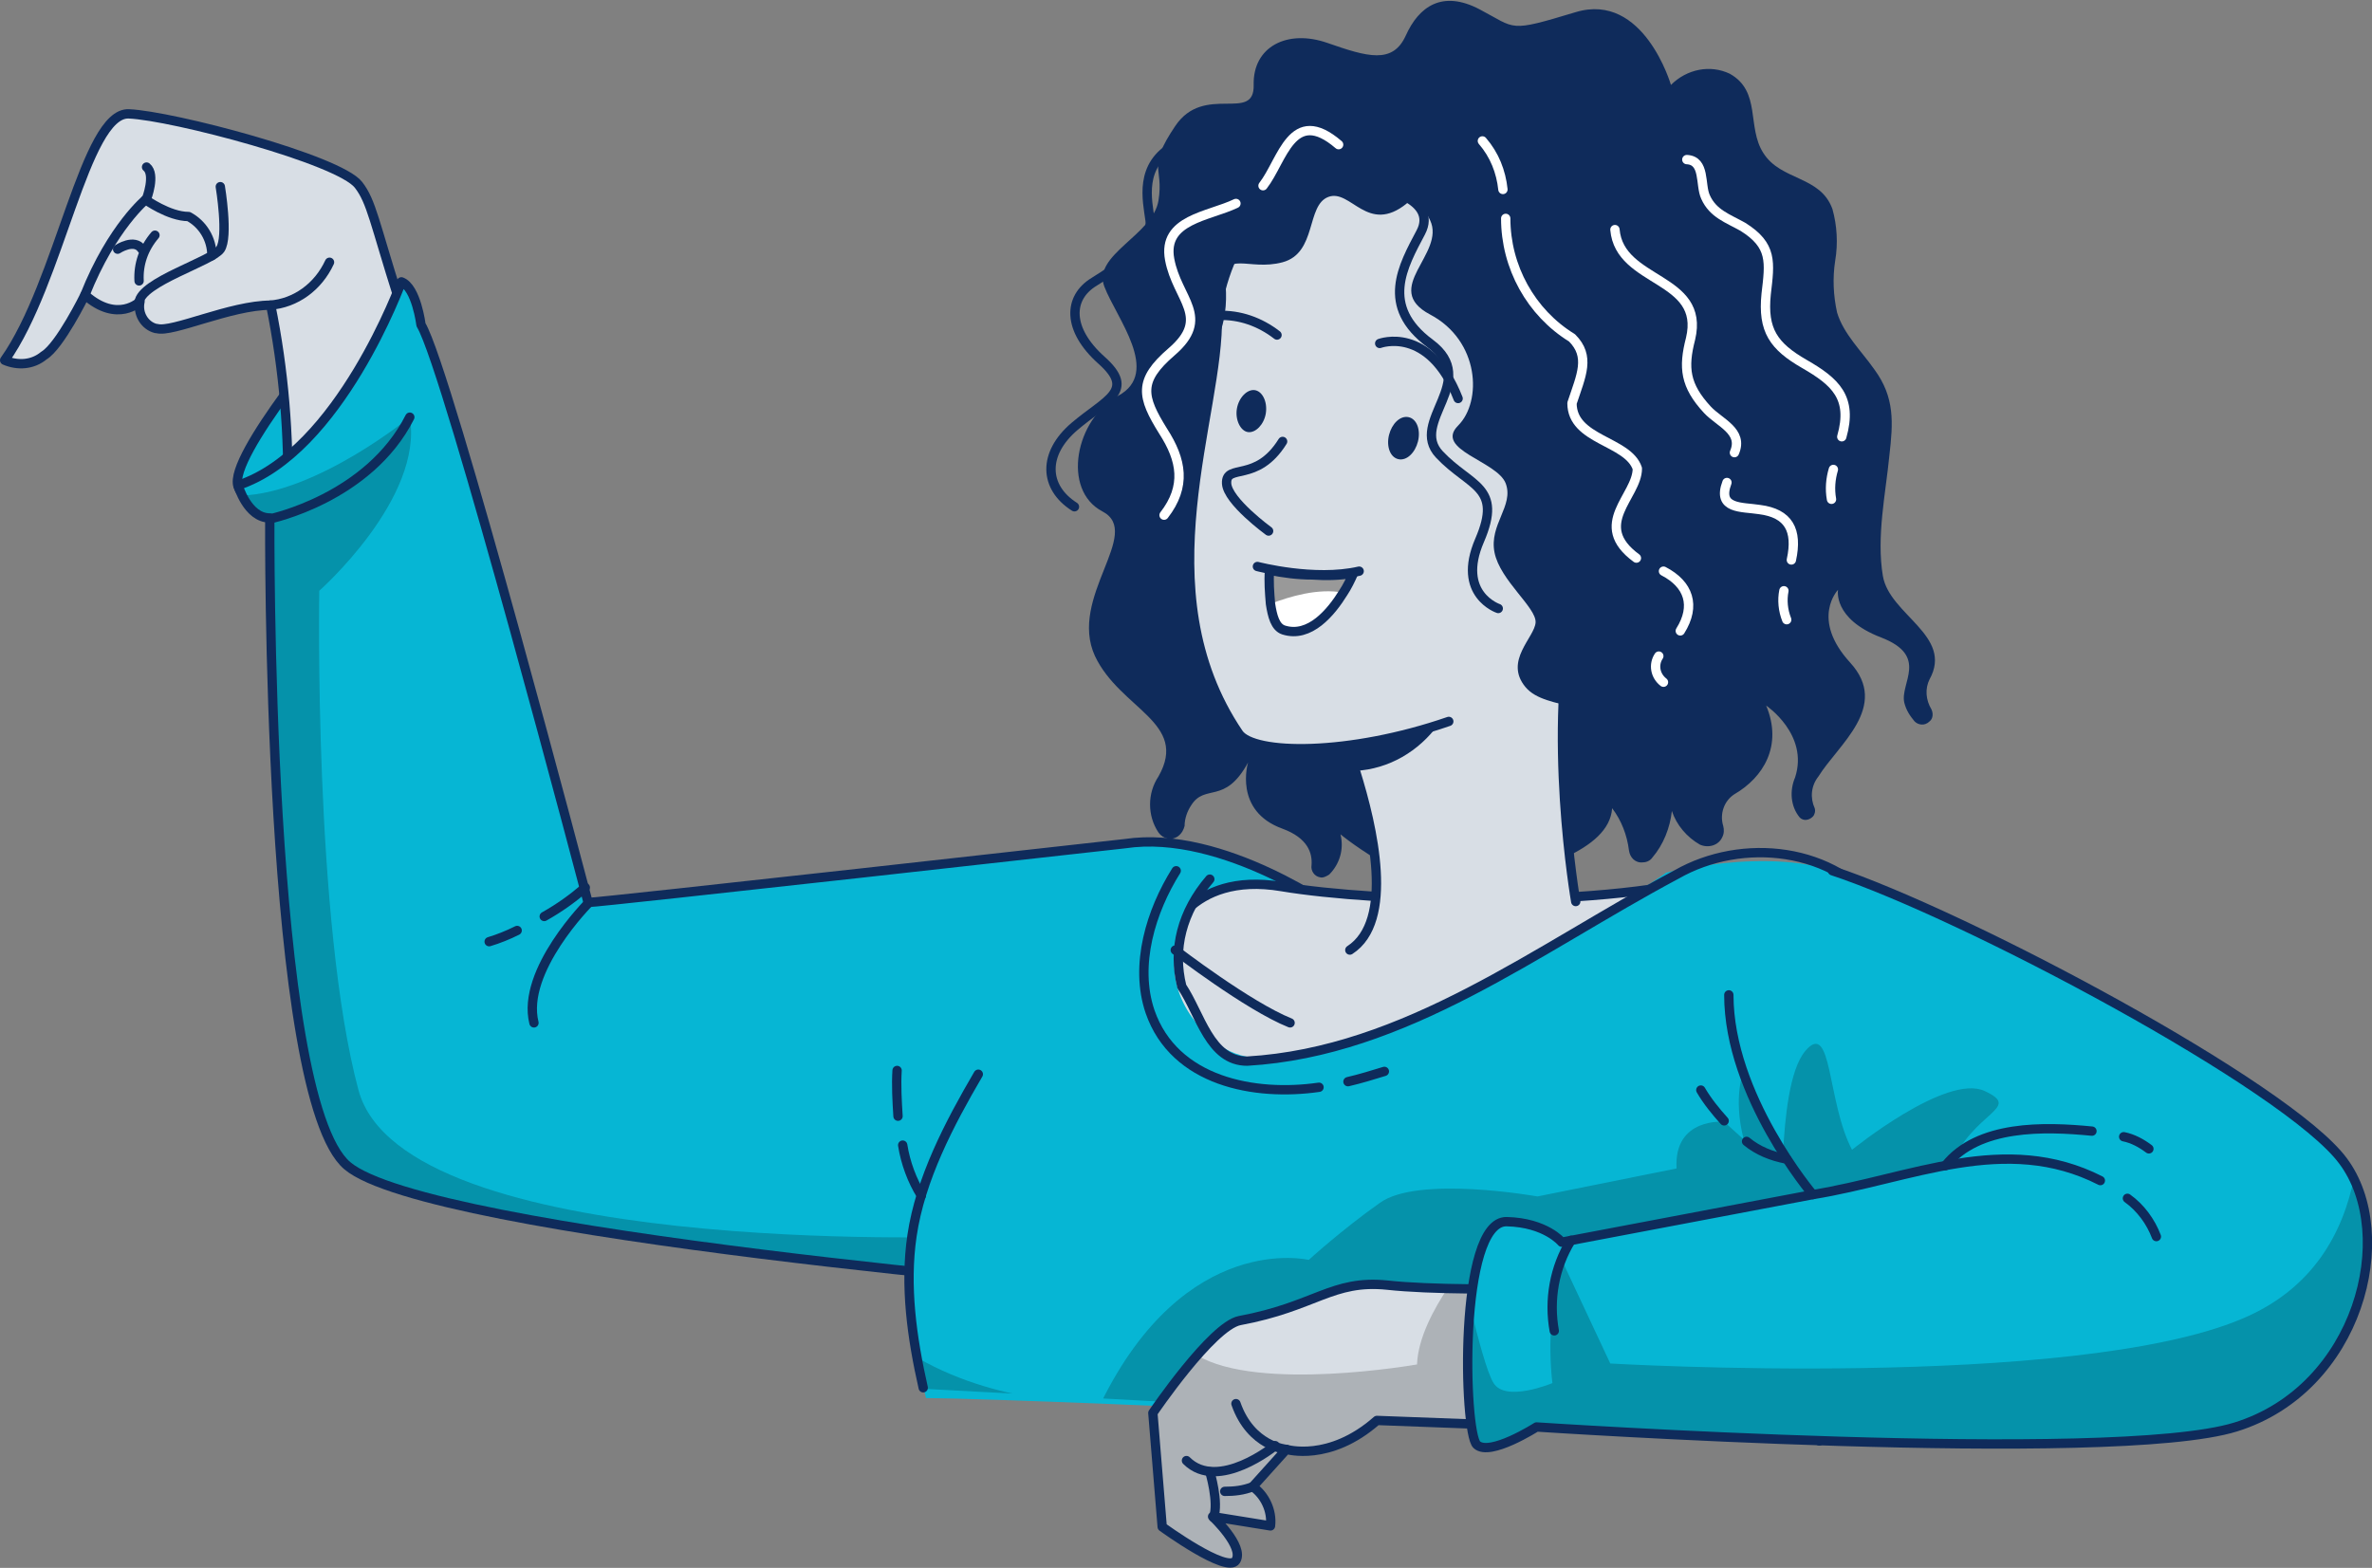 <?xml version="1.0" encoding="utf-8"?>
<!-- Generator: Adobe Illustrator 27.7.0, SVG Export Plug-In . SVG Version: 6.00 Build 0)  -->
<svg version="1.1" id="Layer_1" xmlns="http://www.w3.org/2000/svg" xmlns:xlink="http://www.w3.org/1999/xlink" x="0px" y="0px"
	 viewBox="0 0 254.1 168" style="enable-background:new 0 0 254.1 168;" xml:space="preserve">
<rect x="0" y="0" width="254.1" height="168" fill="#808080" stroke="none"/>
<style type="text/css">
	.st0{fill:#06B6D4;stroke:#0F2B5B;stroke-linecap:round;stroke-linejoin:round;}
	.st1{fill:#D8DEE5;stroke:#0F2B5B;stroke-linecap:round;stroke-linejoin:round;}
	.st2{fill:none;stroke:#0F2B5B;stroke-linecap:round;stroke-linejoin:round;}
	.st3{fill:#06B6D4;}
	.st4{clip-path:url(#SVGID_00000176740842677192529420000003917531406974818697_);}
	.st5{opacity:0.2;enable-background:new    ;}
	.st6{fill:#0F2B5B;}
	.st7{fill:#FFFFFF;}
	.st8{clip-path:url(#SVGID_00000014626212221861505540000015512174103760971412_);}
	.st9{opacity:0.4;enable-background:new    ;}
	.st10{fill:none;stroke:#FFFFFF;stroke-linecap:round;stroke-linejoin:round;}
	.st11{clip-path:url(#SVGID_00000146473998784341813990000010975561623134044288_);}
	.st12{fill:#D8DEE5;}
	.st13{clip-path:url(#SVGID_00000132795961546203441790000002798927641784359059_);}
	.st14{clip-path:url(#SVGID_00000124159356285921791800000009742021219480544908_);}
	.st15{fill-rule:evenodd;clip-rule:evenodd;fill:#06B6D4;}
</style>
<g>
	<path class="st0" d="M25.5,52.1c-1.1-3.2,10.9-17.3,10.9-17.3l6.5,6.9C42.9,41.7,27.7,58.3,25.5,52.1z"/>
	<path class="st1" d="M9.1,31.6c3.5,3.1,5.9,0.7,5.9,0.7c-0.3,1.3,0.5,2.6,1.7,2.9c0,0,0,0,0.1,0c1.6,0.5,7.9-2.5,12.2-2.5
		c1.4,6.9,2,14,1.8,21c0,0,14.6,1.5,16.6-9c0,0-2.8-6.6-4.7-12.7c-2.6-8.2-2.9-10.4-4.3-12.2c-2.1-2.7-19.9-7.4-24.6-7.6
		S6.4,30.3,0.5,38.6c1.4,0.6,3,0.5,4.2-0.5C6.4,37.1,9.1,31.6,9.1,31.6z"/>
	<path class="st2" d="M9.1,31.6c2.9-7.3,6.6-10.3,6.6-10.3s1-2.6,0-3.4"/>
	<path class="st2" d="M14.9,32.4c0.2-2.2,7.8-4.4,8.7-5.7s0-6.7,0-6.7"/>
	<path class="st2" d="M28.9,32.7c2.8-0.2,5.2-2,6.4-4.6"/>
	<path class="st2" d="M15.6,21.4c0,0,2.5,1.8,4.6,1.8c1.5,0.8,2.5,2.4,2.5,4.2"/>
	<path class="st2" d="M16.6,25.2c-1.2,1.4-1.8,3.1-1.7,4.9"/>
	<path class="st2" d="M12.6,26.7c0,0,1.8-1.2,2.6,0"/>
	<path class="st3" d="M143.4,97.8c0,0-12.3-9-22.9-7.4c0,0-56.2,6.3-57.5,6.3c0,0-15-57.1-17.9-61.9c0,0-0.5-4-2.1-4.6
		c0,0-6.6,18.2-17.5,21.8c0,0,1,3.5,3.4,3.5c0,0-0.4,62,8.3,69.4s82.2,13.4,82.2,13.4L143.4,97.8z"/>
	<g>
		<defs>
			<path id="SVGID_1_" d="M143.4,97.8c0,0-12.3-9-22.9-7.4c0,0-56.2,6.3-57.5,6.3c0,0-15-57.1-17.9-61.9c0,0-0.5-4-2.1-4.6
				c0,0-6.6,18.2-17.5,21.8c0,0,1,3.5,3.4,3.5c0,0-0.4,62,8.3,69.4s82.2,13.4,82.2,13.4L143.4,97.8z"/>
		</defs>
		<clipPath id="SVGID_00000129894785632728814170000005130494608815327660_">
			<use xlink:href="#SVGID_1_"  style="overflow:visible;"/>
		</clipPath>
		<g style="clip-path:url(#SVGID_00000129894785632728814170000005130494608815327660_);">
			<path class="st5" d="M103.2,132.5l-3.7,4c-22.4-2.4-56.5-6.7-62.3-11.5c-8.7-7.4-8.3-69.4-8.3-69.4c-1.5,0-2.5-1.4-3-2.5
				c8.1-0.3,18-8.4,18-8.4c1.5,8.7-9.7,18.6-9.7,18.6s-0.6,35.6,4.2,53.5S103.2,132.5,103.2,132.5z"/>
		</g>
	</g>
	<path class="st2" d="M143.4,97.8c0,0-12.3-9-22.9-7.4c0,0-56.2,6.3-57.5,6.3c0,0-15-57.1-17.9-61.9c0,0-0.5-4-2.1-4.6
		c0,0-6.6,18.2-17.5,21.8c0,0,1,3.5,3.4,3.5c0,0-0.4,62,8.3,69.4s82.2,13.4,82.2,13.4L143.4,97.8z"/>
	<path class="st1" d="M124.9,100.9c0,0,2.3-7.6,12.4-5.9s35.2,2.5,47.9-1.5c0,0-32.4,41.9-51.5,34.4S124.9,100.9,124.9,100.9z"/>
	<path class="st6" d="M179,9.1c0,0-2.9-10-10.2-7.8s-6.3,1.8-10.3-0.3s-6.5-0.3-7.9,2.8s-4.1,2.3-8.4,0.8s-8,0.4-7.9,4.5
		s-5.3-0.2-8.4,4.4s-1.2,4.3-1.8,8s-7.1,5.8-5.8,9.2s6.1,9.2,1.5,11.7s-6.1,10.1-1.7,12.4s-3.7,9.2-0.8,15.5
		c2.7,5.7,10.1,7.1,6.8,12.9c-1.2,1.8-1.2,4.2,0,6c0.5,0.7,1.4,0.9,2.1,0.4c0.4-0.3,0.6-0.7,0.7-1.1c0-0.8,0.3-1.6,0.7-2.2
		c1.5-2.4,3.6,0,6.1-4.6c0,0-1.6,5.2,3.7,7.1c2.7,1,3.2,2.6,3.1,3.9c-0.1,0.6,0.3,1.2,0.9,1.3c0.3,0.1,0.7-0.1,1-0.3
		c1.1-1.1,1.6-2.7,1.2-4.3c0,0,8.6,7.1,14.7,5.5s14.1-3.7,14.4-8.3c1,1.3,1.6,2.9,1.8,4.5c0.1,0.8,0.7,1.4,1.5,1.3
		c0.4,0,0.8-0.2,1-0.5c1.2-1.4,1.9-3.2,2.1-5c0.5,1.5,1.6,2.8,3,3.6c0.9,0.4,2,0.1,2.4-0.8c0.2-0.4,0.2-0.8,0.1-1.2
		c-0.4-1.3,0.1-2.7,1.2-3.4c3.1-1.8,5.2-5.2,3.4-9.5c0,0,4.6,3.1,3.1,7.7c-0.6,1.4-0.5,3.1,0.5,4.3c0.4,0.4,1,0.3,1.4-0.1
		c0.2-0.2,0.3-0.6,0.2-0.9c-0.5-1.1-0.4-2.4,0.4-3.4c2.1-3.4,7.7-7.5,3.4-12.2s-1.3-7.8-1.3-7.8s-0.6,3.1,4.6,5.1s2,4.9,2.5,7
		c0.2,0.8,0.6,1.4,1.1,2c0.4,0.4,1.1,0.5,1.6,0c0.4-0.3,0.4-0.9,0.2-1.3c-0.6-1-0.7-2.2-0.2-3.2c2.6-4.7-4.3-6.9-5-11.1
		s0.3-8.8,0.7-12.9c0.4-3.5,0.6-6.2-1.6-9.2c-1.4-2-3.3-3.8-4-6.1c-0.4-1.8-0.5-3.7-0.2-5.6c0.3-1.8,0.2-3.7-0.3-5.5
		c-1.3-3.6-5.5-3-7.4-6c-1.8-2.8-0.2-6.6-3.6-8.5C183.2,6.9,180.7,7.4,179,9.1z"/>
	<path class="st1" d="M144.6,101.8c4.8-3.1,2.5-13.1,0.6-19.2c-0.9-2.9-1.8-4.9-1.8-4.9h0.1l25.3-13c-3.2,13.5,0,31.9,0,31.9"/>
	<path class="st6" d="M154.1,77.6c-2.1,2.9-5.3,4.8-8.9,5c-0.9-2.9-1.8-4.9-1.8-4.9h0.1L154.1,77.6z"/>
	<path class="st1" d="M165.7,72.2c7.8-4.9,14.4-12.4,16-23.1c3-19.6,2.8-37.6-30.9-35.4c-14.8,1-20.5,15.5-20.4,20.1
		c0.3,10.6-8.2,29.3,2.3,44.8c1.6,2.3,11.8,2.4,22.5-1.3"/>
	<path class="st2" d="M147.8,36.8c0,0,5.3-2,8.4,5.9"/>
	<path class="st2" d="M136.8,35.9c-1.8-1.4-4-2.2-6.3-2.1"/>
	<path class="st2" d="M137.4,47.3c-2.8,4.5-6.1,2.3-6,4.5c0.1,1.9,4.5,5.1,4.5,5.1"/>
	<path class="st6" d="M151.9,47.3c-0.3,1.2-1.2,2.1-2.1,1.9s-1.3-1.4-1-2.6s1.2-2.1,2.1-1.9S152.2,46.1,151.9,47.3z"/>
	<path class="st6" d="M135.6,44.3c-0.2,1.2-1.1,2.1-1.9,2s-1.4-1.3-1.2-2.5s1.1-2.1,1.9-2S135.8,43,135.6,44.3z"/>
	<path class="st7" d="M145,61.4c-0.3,0.7-0.7,1.5-1.1,2.1c-1.3,2.1-3.6,4.9-6.4,4c-0.9-0.3-1.2-1.5-1.4-2.8
		c-0.1-1.2-0.2-2.4-0.1-3.6c1.5,0.3,3,0.5,4.5,0.5C142,61.7,143.5,61.7,145,61.4z"/>
	<g>
		<defs>
			<path id="SVGID_00000134221525289562993950000008180841561964703636_" d="M145,61.4c-0.3,0.7-0.7,1.5-1.1,2.1
				c-1.3,2.1-3.6,4.9-6.4,4c-0.9-0.3-1.2-1.5-1.4-2.8c-0.1-1.2-0.2-2.4-0.1-3.6c1.5,0.3,3,0.5,4.5,0.5C142,61.7,143.5,61.7,145,61.4
				z"/>
		</defs>
		<clipPath id="SVGID_00000057842830867770480850000000526581533035670199_">
			<use xlink:href="#SVGID_00000134221525289562993950000008180841561964703636_"  style="overflow:visible;"/>
		</clipPath>
		<g style="clip-path:url(#SVGID_00000057842830867770480850000000526581533035670199_);">
			<path class="st9" d="M145,61.4c-0.3,0.7-0.7,1.5-1.1,2.1c-2.7-0.5-5.7,0.4-7.8,1.2c-0.1-1.2-0.2-2.4-0.1-3.6L145,61.4z"/>
		</g>
	</g>
	<path class="st2" d="M145,61.4c-0.3,0.7-0.7,1.5-1.1,2.1c-1.3,2.1-3.6,4.9-6.4,4c-0.9-0.3-1.2-1.5-1.4-2.8
		c-0.1-1.2-0.2-2.4-0.1-3.6c1.5,0.3,3,0.5,4.5,0.5C142,61.7,143.5,61.7,145,61.4z"/>
	<path class="st6" d="M150.7,21.8c0,0,0.8-1.8,2.5,1.8s-5.3,7.3,0,10.1s5.6,9.3,3,11.9s4.2,3.8,5.1,6.2s-1.8,4.4-1.2,7.4
		s4.5,5.9,4.4,7.5s-3.4,4.1-1.1,6.9s8.7,1,9.4,6.5c0,0,19.3-21.5,19.6-41.5s-14.1-28.3-28.8-29.5S126,15,124.2,40.6
		c0,0,0.7-1.6,3.4-2s4-4,3.7-8s2.4-1.5,6.1-2.5s2.5-6.1,4.9-7S146.5,25.2,150.7,21.8z"/>
	<path class="st2" d="M137.3,13.2c-0.1,2.4-7.7,0.3-11.5,2.4s-2.9,5.8-2.6,8s-3.2,4.9-6,6.6s-2.9,5.1,0.8,8.4
		c3.7,3.3,0.5,4.2-2.9,7.1s-3.3,6.5,0,8.6"/>
	<path class="st2" d="M147.8,20.1c0,0,6.3,1.2,4.4,4.8s-4.4,7.9,1,11.9s-2.3,8.4,1,11.9s6.8,3.4,4.3,9.2s2,7.3,2,7.3"/>
	<path class="st2" d="M134.7,60.7c0,0,6.1,1.6,10.9,0.5"/>
	<path class="st10" d="M177.7,70.3c-0.6,0.9-0.4,2.1,0.5,2.8"/>
	<path class="st10" d="M178.2,61.2c2.7,1.4,3.5,3.7,1.8,6.4"/>
	<path class="st10" d="M161.3,23.4c0,5.2,2.7,10.1,7.1,12.8c2,2,1,4,0,7c0,4,6,4,7,7c0,3-5,6-0.1,9.6"/>
	<path class="st10" d="M158.8,15.1c1.3,1.5,2,3.3,2.2,5.2"/>
	<path class="st10" d="M191.1,63.3c-0.2,1-0.1,2.1,0.3,3.1"/>
	<path class="st10" d="M185,51.7c-1.1,2.9,1.6,2.6,3.5,2.9c3.1,0.4,4.1,2.2,3.4,5.4"/>
	<path class="st10" d="M173,24.6c0.5,5.8,9.7,5,8.1,11.7c-0.8,3.1-0.6,5,1.8,7.6c1.3,1.4,3.9,2.3,2.9,4.6"/>
	<path class="st10" d="M196.4,50.3c-0.3,1-0.4,2.1-0.2,3.2"/>
	<path class="st10" d="M180.7,17.1c2,0.1,1.4,2.7,2,4c0.8,1.8,2.4,2.3,4,3.2c3.2,2,2.9,3.8,2.5,7.2c-0.4,3.9,0.8,5.6,4.1,7.5
		s5.2,3.6,4,7.8"/>
	<path class="st10" d="M132.4,21.8c-2.9,1.4-7.9,1.7-7.1,6s4.5,6.2,0.2,9.9c-3.6,3.1-3.2,4.8-0.9,8.5c2,3.1,2.5,5.9,0.1,9"/>
	<path class="st10" d="M143.4,15.5c-5-4.3-6,1.7-8.1,4.4"/>
	<path class="st3" d="M99.2,149.8c-1.4-5.4-2.5-12.6-1.3-18.6c0.9-4.1,3.4-10.1,6.9-16.2l24.7-20.9c0,0-9.1,10.1,1.2,17.9
		c10.3,7.8,47.8-18.5,47.8-18.5s13.5-3.4,20.6,1.1c6.4,4.1,6.2,33.1-5.6,59.1C189.6,153.6,112.2,149.9,99.2,149.8z"/>
	<g>
		<defs>
			<path id="SVGID_00000086684118788885985430000005607032857675963521_" d="M129.5,94.2c0,0-9.1,10.1,1.2,17.9s47.8-18.5,47.8-18.5
				s13.5-3.4,20.6,1.1s8.1,36.3-6.4,59.9c0.8-0.8-93.9-5.8-93.9-5.8s-3.3-6.4-1-17.5c0.9-4.1,3.4-10.1,6.9-16.2"/>
		</defs>
		<clipPath id="SVGID_00000111899874958038308160000010458714744348686209_">
			<use xlink:href="#SVGID_00000086684118788885985430000005607032857675963521_"  style="overflow:visible;"/>
		</clipPath>
		<g style="clip-path:url(#SVGID_00000111899874958038308160000010458714744348686209_);">
			<path class="st5" d="M99.2,149.8c-0.3-1.4-0.7-2.8-0.9-4.3c4.7,2.7,9.7,3.9,13.5,4.4C108,149.9,103.7,149.9,99.2,149.8z"/>
			<path class="st5" d="M117.9,150.4c9.1-18.6,22.3-15.4,22.3-15.4s3.5-3.2,7.6-6.1c4.1-3,16.9-0.7,16.9-0.7l14.9-3
				c-0.3-5.5,5.1-5,5.1-5l2.1,1.9c-1.2-4.6,0-7.4,0-7.4l13.1,16.5c-2.2,13.4-0.4,11.7-5.4,22.7C190.5,153.7,121.5,150.5,117.9,150.4
				z"/>
		</g>
	</g>
	<path class="st2" d="M194.9,154.4c9.4-22.9,7.7-32.7,6.7-56.7c-5-7-15-8-22-4c-15,8-29,19-46,20c-4,0-5-5-7-8c-1-4,0-8,3-11.5"/>
	<path class="st2" d="M104.8,115.1c-3.1,5.3-6.2,11.2-7.1,17.3c-0.8,5.4,0,11,1.2,16.3"/>
	<path class="st2" d="M96.7,122.7c0.3,1.9,1,3.8,2,5.4"/>
	<path class="st2" d="M96.1,114.7c-0.1,1.6,0,3.3,0.1,4.9"/>
	<path class="st2" d="M63.1,96.7c0,0-7.3,7.3-5.9,12.9"/>
	<path class="st2" d="M58.3,98.2c1.6-0.9,3-1.9,4.4-3.1"/>
	<path class="st2" d="M52.4,100.9c1-0.3,2-0.7,3-1.2"/>
	<path class="st2" d="M28.9,55.6c0,0,10.6-2.2,15-10.9"/>
	<path class="st2" d="M144.4,115.9c1.3-0.3,2.6-0.7,3.9-1.1"/>
	<path class="st2" d="M126,93.3c-2.7,4.3-4.5,10.1-2.8,15.1c2.6,7.5,11.2,9.1,18.1,8.1"/>
	<path class="st2" d="M125.9,101.8c0,0,7.8,6,12.3,7.8"/>
	<path class="st12" d="M180.9,137.6c0,0-23.2,1.1-32.3,0.1c-5.9-0.6-7.7,2.3-15.8,3.8c-3,0.6-9.3,9.9-9.3,9.9l1,12.2
		c0,0,7,5.1,7.9,3.6s-2.5-4.7-2.5-4.7l6.2,1c0.2-1.6-0.6-3.3-1.9-4.2l3.6-4c0,0,4.6,1.4,9.7-3.1l34.7,1.3L180.9,137.6z"/>
	<g>
		<defs>
			<path id="SVGID_00000010312427903883913290000003547664621455722406_" d="M180.9,137.6c0,0-23.2,1.1-32.3,0.1
				c-5.9-0.6-7.7,2.3-15.8,3.8c-3,0.6-9.3,9.9-9.3,9.9l1,12.2c0,0,7,5.1,7.9,3.6s-2.5-4.7-2.5-4.7l6.2,1c0.2-1.6-0.6-3.3-1.9-4.2
				l3.6-4c0,0,4.6,1.4,9.7-3.1l34.7,1.3L180.9,137.6z"/>
		</defs>
		<clipPath id="SVGID_00000034775826158286692590000014479882588248737443_">
			<use xlink:href="#SVGID_00000010312427903883913290000003547664621455722406_"  style="overflow:visible;"/>
		</clipPath>
		<g style="clip-path:url(#SVGID_00000034775826158286692590000014479882588248737443_);">
			<path class="st5" d="M182.2,153.5l-34.7-1.4c-5,4.5-9.7,3.1-9.7,3.1l-3.6,4c1.3,1,2.1,2.6,1.9,4.2l-6.2-1c0,0,3.4,3.3,2.5,4.7
				c-0.9,1.4-7.9-3.6-7.9-3.6l-1-12.2c1.5-2.1,3-4.2,4.7-6.1c6.6,4,23.6,1,23.6,1c0.1-2.9,1.9-6.1,3.3-8.2
				c10.6,0.2,25.8-0.4,25.8-0.4L182.2,153.5z"/>
		</g>
	</g>
	<path class="st2" d="M180.9,137.6c0,0-23.2,1.1-32.3,0.1c-5.9-0.6-7.7,2.3-15.8,3.8c-3,0.6-9.3,9.9-9.3,9.9l1,12.2
		c0,0,7,5.1,7.9,3.6s-2.5-4.7-2.5-4.7l6.2,1c0.2-1.6-0.6-3.3-1.9-4.2l3.6-4c0,0,4.6,1.4,9.7-3.1l34.7,1.3L180.9,137.6z"/>
	<path class="st2" d="M137.8,155.3c0,0-3.8-0.3-5.4-4.9"/>
	<path class="st2" d="M136.6,154.9c0,0-6.1,5-9.5,1.6"/>
	<path class="st2" d="M129.6,157.7c0,0,1,3.3,0.4,4.9"/>
	<path class="st2" d="M134.2,159.3c-1,0.4-2,0.5-3,0.5"/>
	<path class="st3" d="M196.3,93.3c14.2,4.7,48.8,23.1,54.7,31.1c5.9,7.9,1.7,24.4-11.5,28.5s-74.9,0-74.9,0s-5,3.2-6.4,1.9
		s-2-24,3.2-23.9c4.2,0.1,5.9,2.2,5.9,2.2l26.9-5.1c0,0-9-10.6-9-21.4"/>
	<g>
		<defs>
			<path id="SVGID_00000014635787055040734510000005682388884803204511_" d="M196.3,93.3c14.2,4.7,48.8,23.1,54.7,31.1
				c5.9,7.9,1.7,24.4-11.5,28.5s-74.9,0-74.9,0s-5,3.2-6.4,1.9s-2-24,3.2-23.9c4.2,0.1,5.9,2.2,5.9,2.2l26.9-5.1c0,0-9-10.6-9-21.4"
				/>
		</defs>
		<clipPath id="SVGID_00000036969682230205937570000009866316523916761497_">
			<use xlink:href="#SVGID_00000014635787055040734510000005682388884803204511_"  style="overflow:visible;"/>
		</clipPath>
		<g style="clip-path:url(#SVGID_00000036969682230205937570000009866316523916761497_);">
			<path class="st5" d="M239.5,152.9c-13.2,4.2-74.9,0-74.9,0s-5,3.2-6.4,1.9c-0.8-0.8-1.4-8.4-0.7-14.8c0.8,3.3,1.8,7.1,2.5,8.2
				c1.3,2.1,6.3,0,6.3,0c-0.5-4.4-0.1-8.9,1-13.2l5.2,11.1c0,0,49.5,2.9,67.7-4.8c7.6-3.2,10.8-9.2,12-15.2
				C256.3,134.5,251.8,149.1,239.5,152.9z"/>
			<path class="st5" d="M208.9,125l-14.8,3c-1.1-1.4-2.1-2.8-3.1-4.3l0,0c0.2-3.9,0.7-9.1,2.4-11.1c2.9-3.4,2.3,5.5,5,10.6
				c0,0,10.1-8.2,14.2-6.3S211.4,119,208.9,125z"/>
		</g>
	</g>
	<path class="st2" d="M196.3,93.3c14.2,4.7,48.8,23.1,54.7,31.1c5.9,7.9,1.7,24.4-11.5,28.5s-74.9,0-74.9,0s-5,3.2-6.4,1.9
		s-2-24,3.2-23.9c4.2,0.1,5.9,2.2,5.9,2.2l26.9-5.1c0,0-9-10.6-9-21.4"/>
	<path class="st2" d="M227.9,128.4c1.4,1,2.5,2.5,3.1,4.1"/>
	<path class="st2" d="M194.2,128c10.5-1.7,20.6-6.7,30.8-1.5"/>
	<path class="st2" d="M227.5,121.8c1,0.2,1.9,0.7,2.7,1.3"/>
	<path class="st2" d="M208.4,124.9c3.5-4.4,10.6-4.2,15.7-3.7"/>
	<path class="st2" d="M168.3,132.9c-1.8,2.9-2.4,6.4-1.8,9.7"/>
	<path class="st2" d="M187.1,122.3c1.2,1,2.7,1.6,4.3,1.9"/>
	<path class="st2" d="M182.2,116.8c0.7,1.2,1.6,2.3,2.5,3.3"/>
</g>
<path class="st6" d="M-289.2,195.1h-264.1c-24.3,0-37.1,29.6-19.5,47.1c5,5,11.9,8.1,19.5,8.1h264.1
	C-297,232.8-297,212.7-289.2,195.1L-289.2,195.1z M-395.2,69.1v49.6c0,1.9-0.1,3.8-0.4,5.6h163.5c-7.8-17.6-7.8-37.7,0-55.3
	L-395.2,69.1L-395.2,69.1z M-548.5,153.7h105.9c19.2,0,35.4-15.7,35.4-35V-83.6c0-19.2-15.8-35-35-35h-170.4c-19.2,0-35,15.8-35,35
	v202.4c0,19.3,15.3,35,34.6,35L-548.5,153.7L-548.5,153.7z M-476.2-48.6c2.3-2.4,6.1-2.4,8.5,0c2.4,2.3,2.4,6.1,0,8.5l-6.6,6.6
	c-2.4,2.4-6.1,2.4-8.5,0c-2.3-2.3-2.3-6.1,0-8.5L-476.2-48.6z M-449.2,4.6c3.3,0,6,2.7,6,6s-2.7,6-6,6h-9.3c-3.3,0-6-2.7-6-6
	s2.7-6,6-6H-449.2z M-586-40.1c-2.3-2.4-2.3-6.1,0-8.5c2.4-2.4,6.2-2.4,8.5,0l6.6,6.6c2.3,2.4,2.3,6.1,0,8.5c-2.3,2.4-6.1,2.4-8.5,0
	L-586-40.1z M-605.5,16.5c-3.3,0-6-2.7-6-6c0-3.3,2.7-5.9,6-5.9h10.4c3.3,0,6,2.7,6,5.9c0,3.3-2.7,6-6,6H-605.5z M-532.8-67.1
	c0-3.3,2.7-6,6-6c3.3,0,6,2.7,6,6v9.3c0,3.3-2.7,6-6,6c-3.3,0-6-2.7-6-6V-67.1z M-503,54.7v33.1c0,11.2-9.2,20.4-20.4,20.4h-7.8
	c-11.2,0-20.4-9.2-20.4-20.4V54.6c-0.7-9.7-4.6-14.3-8.4-18.8c-5.6-6.6-11.1-13.1-11.1-29c0-24.1,19.6-43.8,43.8-43.8
	c24.2,0,43.8,19.6,43.8,43.8C-483.6,35.8-501.5,33.4-503,54.7L-503,54.7z"/>
<path class="st15" d="M-265.7,164.8v2.8l-0.4,0.3c-6,4.4-11.2,9.7-15.5,15.8l-0.3,0.4h-271.4c-21.3,0-38.6,17.4-38.6,38.6
	s17.4,38.6,38.6,38.6h271.4l0.3,0.4c4.3,6.1,9.5,11.4,15.5,15.8l0.4,0.3v2.9h-293.2c-31.9,0-58-26.1-58-58s26.1-58,58-58
	L-265.7,164.8L-265.7,164.8z M-224.5,135.8c4.3,6.1,9.5,11.4,15.5,15.8l0.4,0.3v2.9h-205.3l2-1.8c5.3-4.6,9.5-10.5,12.2-17l0.3-0.6
	h174.6L-224.5,135.8z M-396.2,38.8h187.6v2.9l-0.4,0.3c-6,4.4-11.2,9.7-15.5,15.8l-0.3,0.4h-171.4V38.8z M-514,59.6v28.2
	c0,5.2-4.2,9.4-9.4,9.4h-7.8c-5.2,0-9.4-4.2-9.4-9.4V59.6H-514z M-560.2,6.9c0-8.7,3.5-17,9.6-23.2c12.8-12.8,33.6-12.8,46.4,0
	c6.2,6.1,9.6,14.5,9.6,23.2c0,4.6-0.6,9-2.5,13.2c-1.4,3.3-3.5,5.9-5.7,8.6c-2.2,2.6-4.4,5.1-6.2,8.1c-2.3,3.8-3.6,7.7-4.4,12.1
	l-0.1,0.9h-27.7l-0.1-0.9c-0.8-4.3-2.1-8.4-4.4-12.1c-1.8-3-4-5.4-6.2-8.1c-2.3-2.7-4.3-5.3-5.7-8.5
	C-559.5,15.9-560.2,11.4-560.2,6.9L-560.2,6.9z"/>
</svg>
